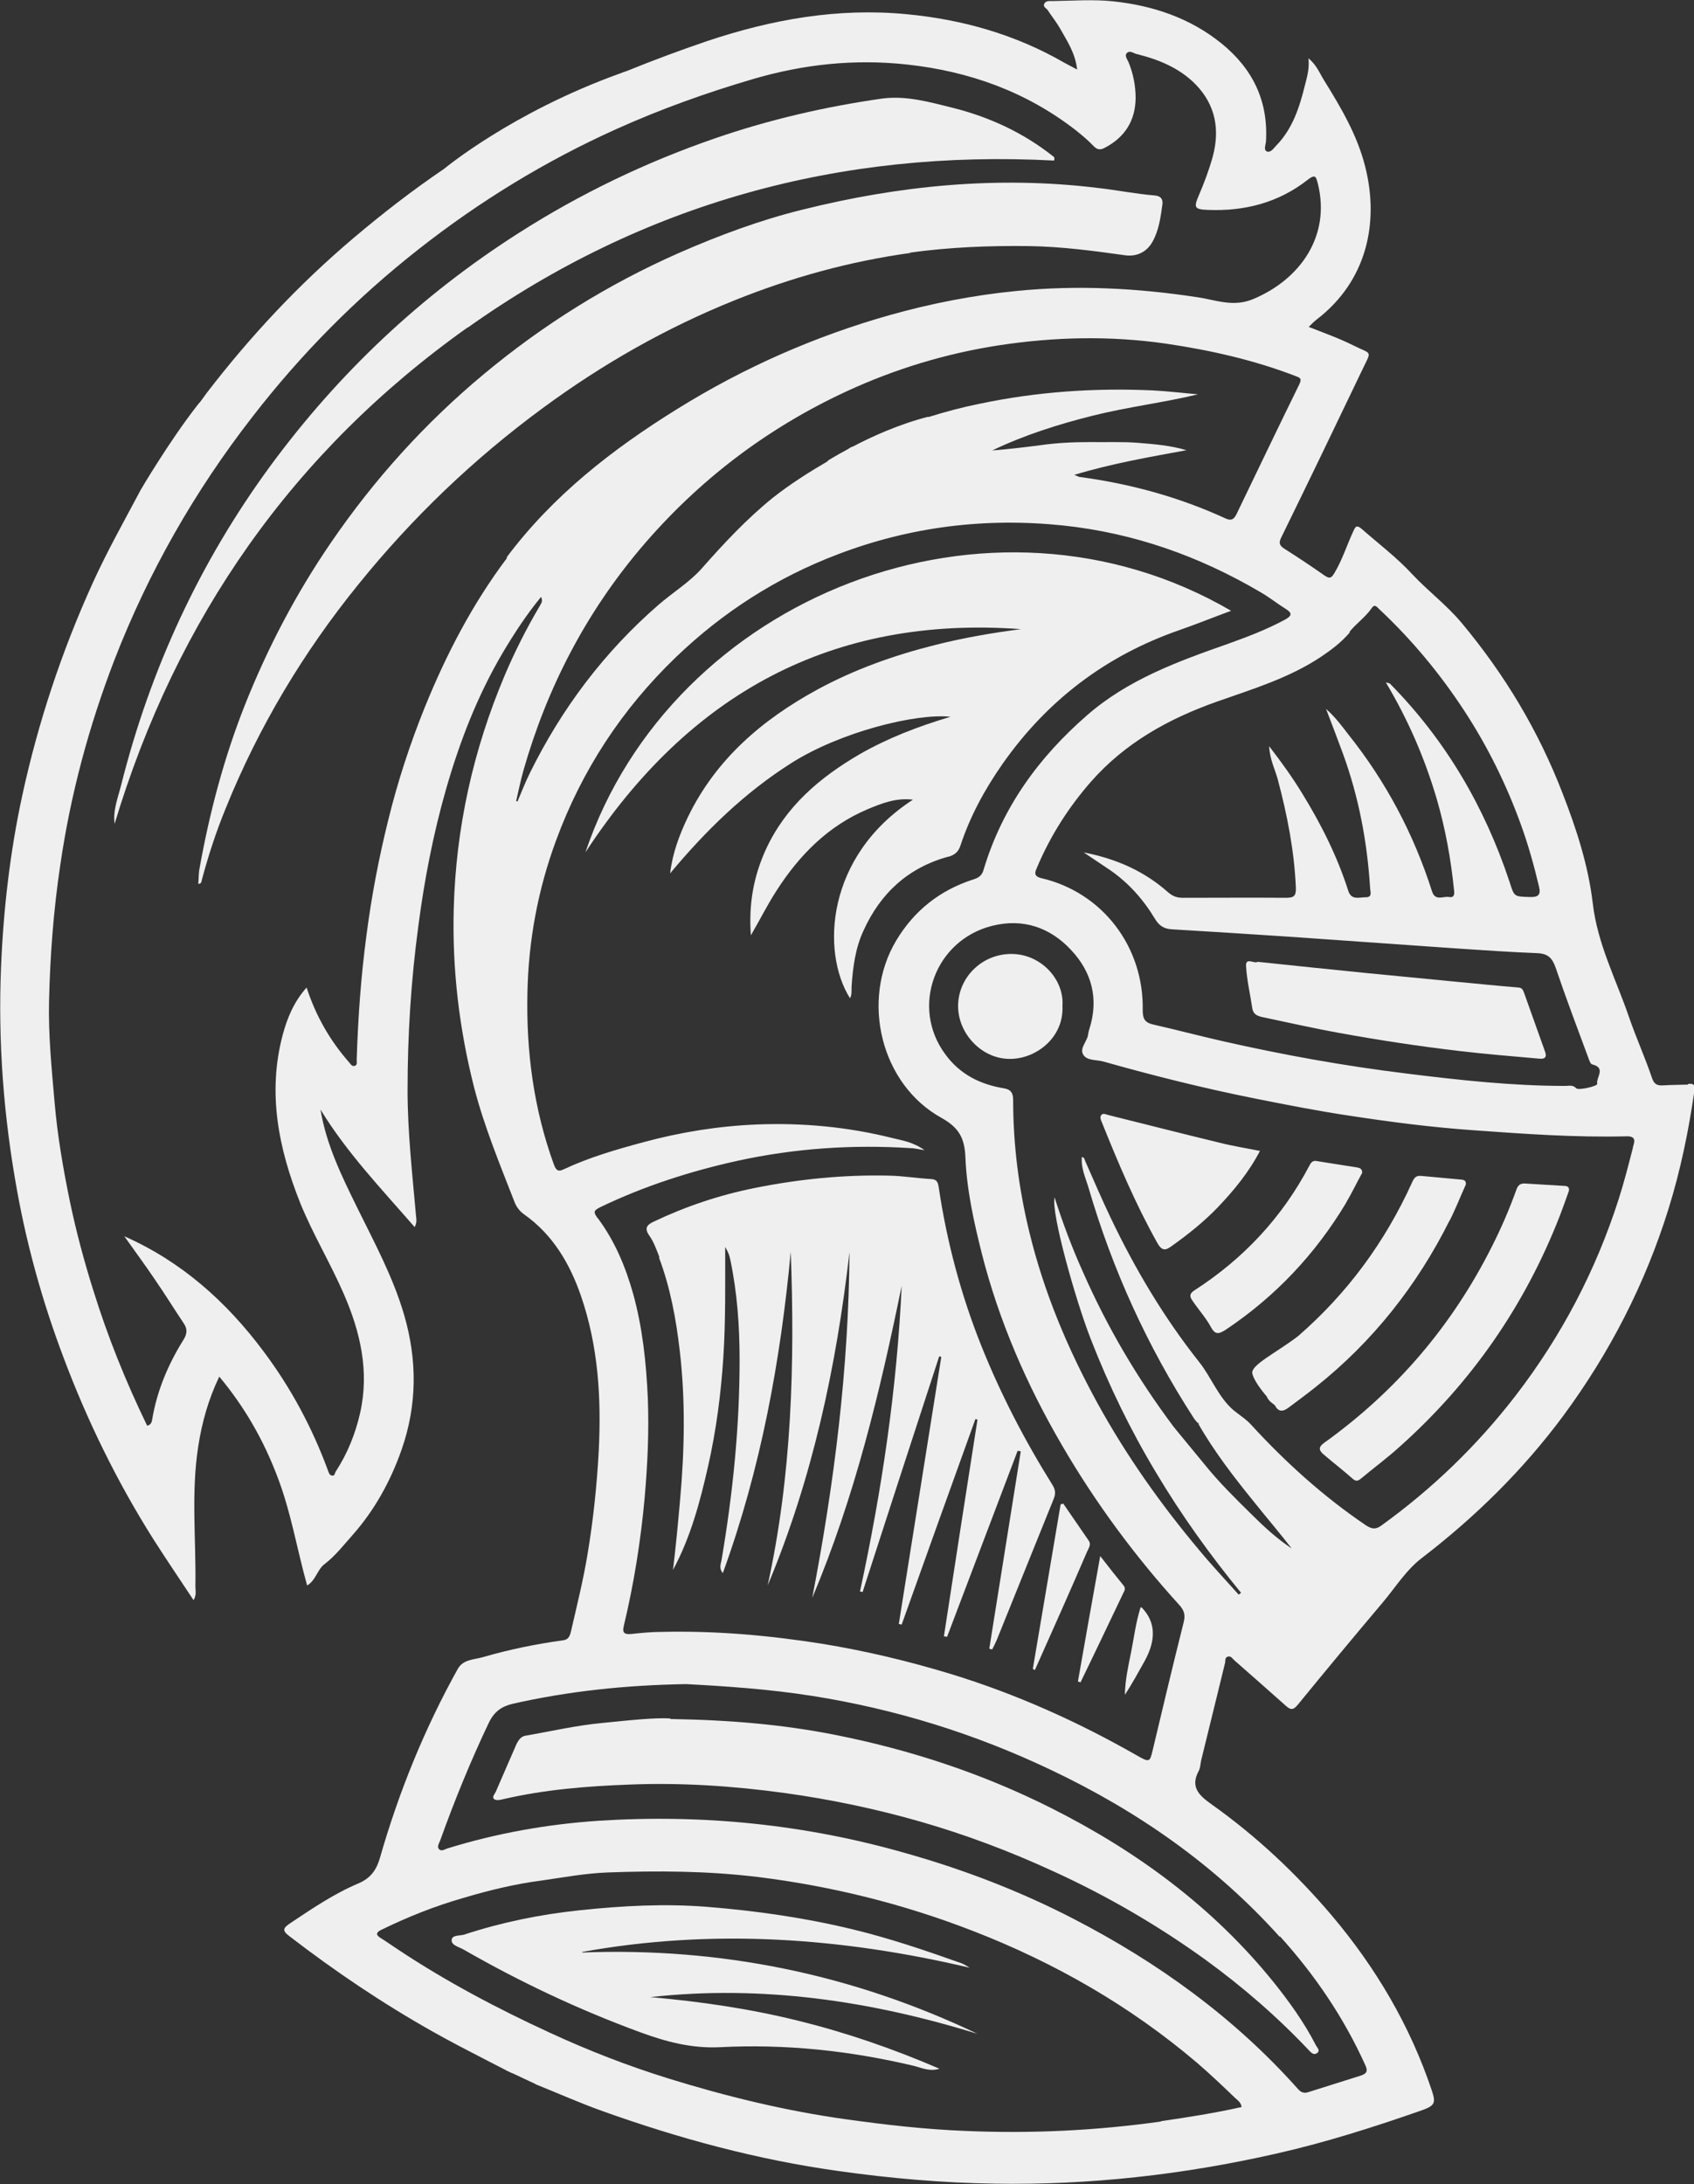 <?xml version="1.0" encoding="UTF-8"?> <svg xmlns="http://www.w3.org/2000/svg" id="Layer_2" data-name="Layer 2" viewBox="0 0 64.59 83.25"><rect x="0" y="0" width="64.59" height="83.25" fill="#333333" stroke="none"/> <defs> <style> .cls-1 { fill: #efefef; } </style> </defs> <g id="Layer_1-2" data-name="Layer 1"> <g> <path class="cls-1" d="m38.56,36.36c-1.11,0-2.02.88-2.03,1.98,0,1.08.93,2.04,2,2.02,1-.01,2.04-.83,1.98-2.02.07-1.01-.82-1.98-1.95-1.98Z"></path> <path class="cls-1" d="m36.15,32.66c.24-.07.39-.18.47-.43.37-1.12.93-2.15,1.61-3.12,1.7-2.42,3.94-4.12,6.73-5.09.66-.23,1.3-.49,1.98-.74-9.2-5.36-21.32-.56-24.62,9.21,3.95-6.04,9.39-9.04,16.61-8.51-1.09.14-2.19.33-3.26.6-1.56.39-3.08.93-4.5,1.7-2.11,1.15-3.88,2.66-4.95,4.88-.32.67-.58,1.37-.67,2.13,1.35-1.62,2.84-3.08,4.63-4.21,1.86-1.18,4.74-1.9,6.06-1.76-1.24.37-2.38.81-3.45,1.42-1.53.89-2.83,1.99-3.59,3.64-.46,1.01-.66,2.06-.57,3.27.36-.62.64-1.18.97-1.69.87-1.36,1.97-2.48,3.49-3.12.53-.22,1.08-.44,1.72-.36-3.32,2.15-3.51,5.81-2.4,7.57.08-.15.05-.3.06-.45.05-.73.14-1.45.45-2.12.65-1.44,1.71-2.41,3.24-2.83Z"></path> <path class="cls-1" d="m34.69,9.63c1.52-.21,3.04-.27,4.56-.25,1.23.02,2.44.18,3.65.35.44.06.82-.12,1.04-.51.25-.44.31-.93.38-1.42.03-.21-.06-.33-.29-.35-.74-.06-1.47-.21-2.2-.29-3.8-.46-7.54-.09-11.23.83-1.62.4-3.18.98-4.71,1.65-2.7,1.19-5.17,2.73-7.43,4.61-2.25,1.87-4.19,4.02-5.84,6.43-1.33,1.94-2.42,4.02-3.29,6.21-.79,2-1.34,4.08-1.72,6.2-.04.19-.03.39-.05.6.12-.01.12-.08.13-.13.25-.94.55-1.86.92-2.76,1.25-3.09,2.95-5.93,5.05-8.52,2.06-2.55,4.4-4.79,7.04-6.73,2.27-1.67,4.69-3.05,7.3-4.1,2.16-.87,4.4-1.49,6.72-1.81Z"></path> <path class="cls-1" d="m48.05,38.75c1,.21,2.01.44,3.01.62,1.53.28,3.06.51,4.59.69,1.01.12,2.02.2,3.03.29.18.02.31-.02.24-.24-.27-.76-.54-1.51-.81-2.27-.04-.1-.07-.19-.21-.2-.86-.07-1.72-.16-2.58-.24-1.07-.1-2.13-.21-3.2-.31-1.38-.14-2.76-.28-4.17-.43-.12.09-.46-.19-.44.16.03.54.16,1.08.24,1.62.03.17.13.26.29.3Z"></path> <path class="cls-1" d="m43.55,61.28s-.02,0-.06-.02c-.18.57-.25,1.14-.36,1.7-.11.54-.23,1.08-.24,1.64.28-.43.52-.87.76-1.3q.66-1.21-.1-2.01Z"></path> <path class="cls-1" d="m64.35,41.34c-.32.01-.63.01-.95.03-.21.01-.33-.04-.41-.28-.26-.77-.6-1.52-.87-2.3-.49-1.44-1.21-2.8-1.39-4.36-.17-1.44-.62-2.83-1.15-4.19-.92-2.39-2.22-4.55-3.86-6.51-.56-.67-1.27-1.2-1.86-1.83-.6-.65-1.29-1.17-1.94-1.74-.2-.17-.24-.09-.33.11-.24.52-.41,1.07-.71,1.57-.1.17-.17.24-.37.1-.5-.35-1.01-.69-1.53-1.02-.19-.12-.24-.22-.12-.45,1.04-2.12,2.06-4.24,3.08-6.37.37-.78.38-.57-.35-.94-.54-.27-1.11-.47-1.69-.7.12-.12.21-.21.3-.28,1.91-1.46,2.4-3.69,1.85-5.84-.3-1.19-.92-2.24-1.56-3.27-.17-.27-.28-.58-.6-.85.04.4-.05.7-.13,1.01-.21.85-.47,1.68-1.11,2.33-.1.11-.21.27-.35.21-.13-.06-.04-.25-.03-.38.09-1.54-.5-2.76-1.69-3.73-1.21-.98-2.63-1.45-4.14-1.61-.76-.08-1.54-.02-2.31-.01-.1,0-.23-.02-.3.08-.09.14.07.19.12.27.15.23.32.44.46.68.27.48.59.95.66,1.58-.2-.11-.35-.18-.49-.26-1.87-1.08-3.9-1.65-6.02-1.85-2.61-.25-5.14.2-7.61,1.03-1.03.35-2.05.73-3.06,1.14-.09.03-.16.05-.25.09-4.12,1.48-6.7,3.63-6.7,3.63-1.21.82-2.36,1.71-3.47,2.65-2.08,1.76-3.93,3.74-5.59,5.9-.08.11-.16.22-.24.33-.03.03-.05.06-.08.09-1.12,1.43-2.2,3.28-2.2,3.28-.62,1.17-1.27,2.32-1.82,3.53-1.19,2.62-2.09,5.33-2.7,8.15-.46,2.14-.71,4.31-.8,6.49-.12,2.88.1,5.74.62,8.58.39,2.14.98,4.24,1.75,6.28.91,2.43,2.05,4.76,3.44,6.96.49.77,1.01,1.53,1.53,2.32.12-.2.07-.36.07-.52.03-1.78-.17-3.57.11-5.35.14-.9.38-1.77.8-2.65.97,1.16,1.68,2.41,2.2,3.77.53,1.36.76,2.8,1.15,4.19.33-.19.39-.61.66-.81.42-.32.74-.74,1.08-1.12.83-.94,1.44-2.04,1.86-3.24.6-1.71.6-3.42.1-5.14-.42-1.44-1.13-2.75-1.79-4.09-.59-1.2-1.18-2.4-1.4-3.74,1,1.64,2.32,3.02,3.59,4.48.1-.18.06-.32.05-.45-.14-1.59-.32-3.18-.32-4.77,0-2.09.13-4.17.41-6.25.23-1.77.57-3.52,1.06-5.23.52-1.81,1.2-3.57,2.17-5.21.43-.72.89-1.43,1.45-2.11.08.18,0,.24-.04.33-.51.86-.96,1.75-1.35,2.67-1.2,2.84-1.86,5.81-1.94,8.9-.06,2.31.21,4.57.78,6.81.39,1.5.98,2.92,1.54,4.36.08.2.2.35.37.47,1.09.77,1.74,1.88,2.16,3.1.66,1.91.78,3.89.68,5.89-.07,1.33-.21,2.66-.43,3.97-.16.97-.4,1.93-.62,2.89-.04.16-.07.35-.31.38-1.03.14-2.05.35-3.05.64-.34.1-.75.08-.96.44-1.27,2.28-2.25,4.69-2.97,7.2-.13.46-.35.78-.81.98-.93.39-1.77.96-2.61,1.52-.28.19-.33.28-.02.51,1.73,1.33,3.54,2.55,5.44,3.62.69.39,1.39.75,2.09,1.11h0s.7.36.7.36h0s.06.04.1.05c.08.04.14.07.2.09l.81.38s.06.04.1.05c.82.33,1.63.69,2.47.99,2.93,1.05,5.92,1.86,9.02,2.29,1.98.28,3.95.45,5.95.48,3.62.06,7.18-.34,10.71-1.14,1.87-.42,3.69-1,5.5-1.63.57-.2.62-.28.45-.79-.83-2.47-2.13-4.67-3.81-6.66-1.35-1.59-2.86-3.01-4.56-4.22-.48-.34-.86-.66-.51-1.3.06-.12.06-.27.09-.4.3-1.23.61-2.47.91-3.71.02-.09-.02-.2.11-.24.12-.03.17.08.24.14.66.58,1.31,1.15,1.96,1.73.17.15.27.2.46-.03,1.07-1.31,2.15-2.61,3.24-3.9.49-.58.9-1.25,1.51-1.71,2.03-1.56,3.84-3.34,5.37-5.4,1.78-2.41,3.13-5.04,4.02-7.9.46-1.48.77-2.99.99-4.53.03-.21-.06-.24-.23-.23Zm-12.9-17.25c.25-.32.61-.56.85-.91.12-.18.2-.04.28.03,1.25,1.17,2.33,2.47,3.27,3.91.88,1.35,1.59,2.79,2.14,4.31.28.77.5,1.56.69,2.36.08.32-.03.41-.35.4-.61-.02-.59,0-.78-.6-.95-2.85-2.43-5.38-4.55-7.53-.02-.02-.05-.02-.16-.05.86,1.44,1.49,2.91,1.94,4.44.33,1.13.54,2.29.66,3.47.02.14.02.31-.19.27-.22-.04-.53.17-.65-.22-.7-2.19-1.76-4.19-3.2-5.99-.24-.31-.47-.63-.84-.96.24.63.45,1.17.65,1.72.6,1.65.92,3.35,1.03,5.1,0,.13.11.37-.18.36-.24,0-.53.12-.65-.24-.42-1.32-1.04-2.55-1.76-3.72-.36-.59-.76-1.15-1.26-1.8.03.53.23.89.33,1.27.36,1.35.63,2.72.69,4.13.01.33-.09.38-.39.38-1.31-.01-2.61,0-3.92,0-.21,0-.37-.05-.55-.2-.9-.8-1.95-1.28-3.23-1.53.39.26.69.46,1,.67.71.49,1.27,1.12,1.71,1.85.16.27.34.39.64.41,1.48.09,2.96.18,4.44.28,2.14.15,4.28.3,6.42.45,1.03.07,2.06.14,3.09.18.4.02.56.18.69.54.4,1.18.84,2.34,1.27,3.5.03.08.07.19.13.2.54.13.14.5.19.74.02.09-.72.26-.8.17-.13-.14-.28-.09-.42-.09-2.02,0-4.03-.22-6.04-.47-2.37-.29-4.71-.71-7.04-1.24-.88-.2-1.75-.43-2.63-.63-.31-.07-.4-.21-.4-.54.05-2.43-1.54-4.5-3.87-5.04-.34-.08-.21-.28-.15-.43.51-1.2,1.2-2.28,2.06-3.26,1.3-1.47,2.94-2.38,4.77-3.03,1.36-.48,2.76-.9,3.98-1.71.4-.27.78-.55,1.11-.94Zm-32.12-2.82c-1.31,1.74-2.31,3.66-3.13,5.68-.57,1.41-1.04,2.85-1.4,4.32-.36,1.45-.64,2.92-.83,4.4-.21,1.57-.32,3.15-.37,4.73,0,.08.03.18-.06.22-.11.05-.17-.06-.23-.13-.72-.82-1.26-1.75-1.62-2.85-.49.55-.74,1.17-.91,1.8-.59,2.22-.16,4.34.67,6.42.48,1.18,1.14,2.27,1.65,3.44.64,1.46.99,2.97.63,4.56-.18.79-.48,1.54-.93,2.23-.04.06-.03.18-.15.15-.09-.02-.11-.1-.14-.18-.6-1.63-1.41-3.15-2.46-4.55-1.41-1.89-3.12-3.42-5.31-4.39.39.55.78,1.08,1.16,1.64.38.55.73,1.12,1.1,1.67.15.22.14.4,0,.63-.59.94-1.02,1.96-1.2,3.06-.02.1-.05.19-.19.22-.81-1.67-1.5-3.38-2.05-5.15-.35-1.11-.65-2.23-.89-3.37-.26-1.26-.48-2.53-.59-3.82-.11-1.27-.24-2.55-.21-3.83.04-1.75.17-3.48.43-5.21.39-2.68,1.09-5.28,2.06-7.8,1.3-3.35,3.06-6.44,5.27-9.28,1.85-2.39,3.96-4.52,6.33-6.38,2.33-1.83,4.83-3.36,7.54-4.58,1.69-.76,3.42-1.38,5.19-1.9,1.93-.57,3.89-.78,5.9-.56,2.37.26,4.52,1.03,6.41,2.49.24.19.49.4.7.62.15.16.28.14.43.06.76-.4,1.16-1.03,1.17-1.89,0-.47-.09-.93-.27-1.37-.05-.11-.16-.25-.07-.34.11-.13.25,0,.38.03.85.21,1.65.54,2.26,1.17.74.77.92,1.7.64,2.74-.14.51-.33,1.01-.54,1.5-.19.44-.15.51.34.53,1.4.06,2.7-.27,3.81-1.14.32-.25.33-.11.4.15.49,1.98-.67,3.64-2.47,4.39-.76.32-1.43.03-2.12-.07-2.29-.35-4.59-.47-6.9-.24-1.63.16-3.23.47-4.8.91-2.88.81-5.6,2.01-8.14,3.59-2.47,1.53-4.74,3.3-6.5,5.65Zm.43,9.29s-.05-.02-.08-.03c.09-.39.17-.78.28-1.17.9-3.15,2.38-6,4.5-8.5,2.17-2.55,4.77-4.53,7.81-5.94,1.86-.86,3.81-1.45,5.83-1.76,2.11-.32,4.23-.37,6.37-.06,1.69.25,3.33.62,4.92,1.23.18.07.26.09.15.32-.81,1.65-1.6,3.3-2.4,4.96-.09.17-.18.25-.39.16-1.78-.82-3.64-1.33-5.58-1.59-.04,0-.07-.03-.21-.08,1.46-.44,2.87-.68,4.28-.94-.6-.18-1.22-.23-1.83-.28-.62-.05-1.24-.02-1.86-.03-.63,0-1.27.03-1.89.12-.61.08-1.21.15-1.83.2,1.23-.59,2.53-1,3.85-1.33,1.32-.33,2.67-.49,4-.81-.58-.05-1.15-.12-1.73-.15-2.22-.1-4.42.05-6.6.51-.65.13-1.29.3-1.93.5-.02,0-.03,0-.05,0-1.09.28-2.13.75-2.85,1.13-.06.01-.13.06-.19.1-.47.25-.77.44-.77.44v.02c-.72.42-1.43.87-2.09,1.39-.99.8-1.85,1.72-2.69,2.67-.48.55-1.13.94-1.68,1.42-2.06,1.79-3.68,3.94-4.89,6.39-.18.36-.32.73-.48,1.1Zm3.02,15.86c-.15-.21-.16-.27.09-.4,1.68-.81,3.45-1.38,5.27-1.78,2.16-.47,4.35-.62,6.56-.48.15,0,.3.04.55.08-.42-.31-.85-.37-1.25-.47-1.69-.42-3.41-.58-5.15-.51-1.46.06-2.89.29-4.3.67-1.04.28-2.08.58-3.06,1.04-.19.09-.28.06-.37-.18-.77-2.12-1.06-4.31-1.01-6.55.04-1.99.4-3.93,1.09-5.8.98-2.67,2.51-5.01,4.57-6.99,1.79-1.72,3.85-3.04,6.17-3.92,2.78-1.06,5.64-1.41,8.61-1.1,2.7.29,5.18,1.17,7.51,2.54.33.19.63.43.95.63.24.15.28.25,0,.41-.7.38-1.44.66-2.19.93-1.91.67-3.81,1.36-5.37,2.72-1.85,1.61-3.24,3.52-3.95,5.9-.06.21-.19.3-.39.36-1.27.41-2.25,1.18-2.94,2.33-1.36,2.28-.59,5.48,1.73,6.76.66.37.88.76.91,1.51.05,1.23.32,2.44.62,3.64.66,2.6,1.72,5.03,3.07,7.34,1.27,2.18,2.77,4.21,4.47,6.08.19.21.23.39.16.66-.41,1.63-.8,3.27-1.19,4.91-.1.41-.12.43-.59.16-2.26-1.29-4.62-2.35-7.11-3.11-1.61-.49-3.25-.88-4.91-1.15-2.03-.32-4.06-.5-6.12-.45-.38,0-.77.04-1.15.08-.23.02-.34-.03-.28-.29.39-1.62.65-3.26.8-4.91.11-1.26.17-2.52.12-3.79-.06-1.35-.2-2.68-.56-3.98-.29-1.03-.7-2.01-1.34-2.87Zm21.5,34.44c-2.48.35-4.98.47-7.49.36-1.51-.06-3.01-.23-4.51-.44-2.31-.32-4.57-.87-6.8-1.56-1.54-.48-3.04-1.06-4.51-1.74-2-.92-3.95-1.95-5.79-3.17-.23-.15-.45-.31-.68-.45-.19-.12-.14-.21.01-.29,1.02-.5,2.07-.92,3.16-1.23.97-.29,1.96-.53,2.96-.66.84-.12,1.69-.28,2.53-.31,1.91-.07,3.81-.06,5.72.17,2.83.35,5.57,1.03,8.22,2.06,3.12,1.21,6,2.86,8.56,5.04.5.43.97.88,1.44,1.33.1.09.22.17.24.34-1.02.23-2.05.39-3.08.54Zm4.52-7.06c1.33,1.47,2.44,3.1,3.26,4.92.11.24.03.32-.17.39-.68.21-1.35.43-2.03.64-.17.05-.28-.02-.39-.15-2.42-2.71-5.32-4.8-8.53-6.46-2.03-1.05-4.16-1.87-6.35-2.49-3.85-1.11-7.79-1.51-11.78-1.25-1.94.13-3.86.47-5.74,1.05-.11.03-.24.14-.34.02-.07-.09.01-.21.05-.31.55-1.53,1.16-3.03,1.86-4.5.21-.43.49-.62.91-.72,2.12-.48,4.28-.71,6.61-.75,1.51.08,3.16.19,4.81.45,3.17.5,6.2,1.44,9.1,2.82,3.31,1.57,6.27,3.63,8.73,6.37Zm13.46-30.05c-.17.66-.34,1.33-.55,1.98-.87,2.71-2.18,5.2-3.91,7.45-1.47,1.91-3.19,3.57-5.15,4.98-.23.16-.38.1-.58-.03-1.61-1.09-3.05-2.39-4.36-3.82-.21-.23-.46-.38-.69-.57-.58-.51-.83-1.24-1.3-1.83-1.34-1.69-2.44-3.54-3.37-5.49-.34-.71-.65-1.44-.97-2.16-.03-.06-.02-.14-.13-.16-.04.43.15.81.26,1.19.91,3.11,2.24,6.03,4,8.75.05.08.11.14.17.21,0,0,0,0,0,0,0-.01,0-.02,0-.03.02.03.04.06.06.08-.02-.02-.04-.03-.06-.05h0s0,0,0,0,0,0,0,0c.61,1.07,1.36,2.04,2.13,2.99.47.59.97,1.17,1.44,1.78-.57-.38-1.07-.84-1.55-1.32-.61-.6-1.22-1.2-1.76-1.87l-1.12-1.36h0s-.05-.07-.08-.1c-1.37-1.83-2.52-3.78-3.44-5.87-.42-.93-.78-1.89-1.09-2.86-.14.58.8,3.92,1.38,5.4.69,1.77,1.51,3.46,2.49,5.09.96,1.61,2.05,3.13,3.24,4.58-.03.02-.06.05-.09.07-.5-.56-1.02-1.11-1.5-1.69-1.47-1.75-2.78-3.6-3.88-5.6-1.14-2.08-2.05-4.24-2.61-6.56-.4-1.65-.61-3.32-.61-5.01,0-.26-.09-.4-.36-.44-.9-.15-1.67-.53-2.23-1.3-1.33-1.8-.39-4.34,1.78-4.89,1.19-.3,2.22.06,3.02.92.79.84,1.06,1.86.7,3-.02.06-.04.13-.05.2-.02.28-.35.54-.18.8.14.22.5.18.76.25,1.91.54,3.83,1.02,5.78,1.41,1.21.24,2.42.48,3.64.66,1.56.24,3.13.44,4.7.55,1.95.14,3.89.28,5.85.23.39,0,.26.26.22.42Z"></path> <path class="cls-1" d="m17.83,12.49c6.69-4.75,14.2-6.8,22.36-6.37.04-.13-.02-.15-.06-.18-1.13-.89-2.41-1.48-3.8-1.83-.89-.22-1.79-.48-2.72-.35-2.16.31-4.28.8-6.34,1.51-2.64.91-5.14,2.11-7.49,3.61-3.72,2.37-6.87,5.34-9.48,8.89-2.69,3.67-4.57,7.74-5.68,12.15-.12.48-.32.96-.25,1.48,2.36-7.83,6.8-14.19,13.46-18.92Z"></path> <path class="cls-1" d="m59.63,45.2c-.49-.03-.99-.06-1.48-.09-.18-.01-.27.06-.33.23-.27.75-.58,1.47-.94,2.18-1.52,3.02-3.65,5.51-6.4,7.48-.23.17-.18.29-.02.43.36.31.74.6,1.1.92.14.13.22.1.34,0,.49-.41,1.01-.79,1.48-1.22,2.73-2.44,4.76-5.37,6.09-8.78.12-.32.24-.64.35-.96.03-.17-.09-.19-.2-.19Z"></path> <path class="cls-1" d="m25.57,65.5c-.59-.04-1.59.07-2.59.17-.99.09-1.98.32-2.96.49-.16.03-.25.17-.32.3-.27.61-.53,1.23-.8,1.84-.04.09-.16.2-.05.28.07.05.21.03.32,0,1.59-.37,3.2-.5,4.82-.56,1.98-.08,3.95.05,5.92.32,1.74.24,3.46.6,5.14,1.08,1.75.5,3.45,1.14,5.1,1.9,2.04.93,3.97,2.05,5.79,3.36,1.42,1.03,2.75,2.18,3.96,3.46.09.1.19.2.31.12.15-.1.01-.21-.04-.31-.44-.86-1.01-1.65-1.61-2.4-2.31-2.86-5.21-4.99-8.47-6.63-2.62-1.32-5.39-2.23-8.27-2.8-1.94-.38-3.88-.56-6.27-.6Z"></path> <path class="cls-1" d="m22.19,74.4c4.98-.9,9.89-.55,14.78.6-.1-.06-.2-.13-.31-.17-1.38-.49-2.76-.96-4.18-1.3-1.82-.44-3.66-.7-5.52-.85-1.63-.13-3.24-.04-4.86.13-1.51.16-2.98.46-4.41.93-.16.05-.47,0-.47.22,0,.19.29.25.46.35,2.16,1.24,4.39,2.29,6.73,3.15.98.36,1.95.62,3.03.57,2.49-.13,4.96.13,7.4.71.29.07.6.23.98.11-1.79-.77-3.56-1.38-5.39-1.83-1.85-.46-3.73-.73-5.63-.9,4.26-.47,8.4.14,12.47,1.4-4.76-2.27-9.78-3.3-15.06-3.1Z"></path> <path class="cls-1" d="m51.32,45.85c.22-.37.41-.77.62-1.15,0-.15-.09-.18-.18-.2-.53-.08-1.06-.17-1.58-.25-.13-.02-.2.07-.25.17-1.04,1.98-2.52,3.56-4.4,4.77-.2.13-.16.25-.06.39.23.34.51.65.7,1,.17.32.32.26.57.1,1.9-1.27,3.42-2.89,4.59-4.84Z"></path> <path class="cls-1" d="m48.05,43.87c-.55-.11-1.06-.19-1.57-.32-1.41-.34-2.81-.7-4.22-1.05-.09-.02-.19-.09-.27,0-.06.08-.02.18.02.27.63,1.57,1.29,3.13,2.12,4.61.19.33.33.27.55.11.62-.44,1.22-.92,1.75-1.47.62-.65,1.19-1.34,1.62-2.17Z"></path> <path class="cls-1" d="m39.46,63.65c.67-1.5,1.34-3,1.99-4.51.05-.12.17-.27.06-.42-.32-.47-.65-.94-.97-1.41l-.1.03c-.35,2.09-.71,4.18-1.06,6.27.02.01.05.03.07.04Z"></path> <path class="cls-1" d="m41.2,64.12c.55-1.13,1.09-2.27,1.63-3.4.05-.09.1-.19,0-.3-.27-.33-.54-.67-.88-1.11-.3,1.67-.58,3.23-.85,4.78.03.01.06.02.09.03Z"></path> <path class="cls-1" d="m55.27,46.53c.23-.45.41-.92.62-1.38.02-.15-.07-.18-.18-.19-.51-.05-1.01-.09-1.52-.14-.2-.02-.27.07-.35.25-1.03,2.27-2.47,4.23-4.35,5.86-.84.64-1.81,1.1-1.74,1.42.05.25.34.63.55.88.04.09.1.18.23.27.03.02.07.05.09.08.13.25.31.22.5.08.35-.26.7-.52,1.04-.79,2.18-1.73,3.87-3.87,5.11-6.35Z"></path> <path class="cls-1" d="m25.13,47.94c.43,1.15.65,2.34.79,3.56.22,1.9.18,3.79.01,5.68-.08.89-.16,1.77-.27,2.66.67-1.24,1.03-2.59,1.34-3.96.31-1.37.49-2.76.58-4.15.09-1.39.07-2.8.07-4.2.09.15.16.3.19.46.27,1.27.36,2.56.36,3.85,0,2.56-.26,5.1-.69,7.63-.03.15-.1.31.05.49,1.45-3.98,2.2-8.08,2.59-12.25.16,4.27.04,8.52-.88,12.72,1.71-4.08,2.62-8.34,3.12-12.71-.03,4.44-.58,8.82-1.42,13.18,1.62-3.83,2.58-7.84,3.41-11.89-.18,3.93-.76,7.81-1.59,11.65.03,0,.07.01.1.02.97-2.99,1.94-5.99,2.92-8.98.03,0,.06.01.08.02-.54,3.39-1.08,6.78-1.62,10.18.04,0,.07.02.11.02.93-2.61,1.87-5.22,2.81-7.83.03,0,.06.01.08.02-.43,2.75-.86,5.51-1.28,8.26.04,0,.08.01.12.02.9-2.36,1.79-4.73,2.69-7.09.04,0,.08.01.12.02-.4,2.51-.8,5.01-1.2,7.52.04.01.07.02.11.03.06-.12.12-.23.17-.35.72-1.78,1.44-3.57,2.16-5.35.09-.21.1-.36-.03-.57-1.05-1.68-1.96-3.43-2.7-5.27-.79-1.97-1.33-4-1.64-6.09-.03-.2-.09-.29-.29-.3-.54-.03-1.07-.12-1.6-.13-1.72-.04-3.43.13-5.12.47-1.35.27-2.63.7-3.87,1.29-.25.12-.35.25-.15.53.17.24.27.53.38.81Z"></path> </g> </g> </svg> 